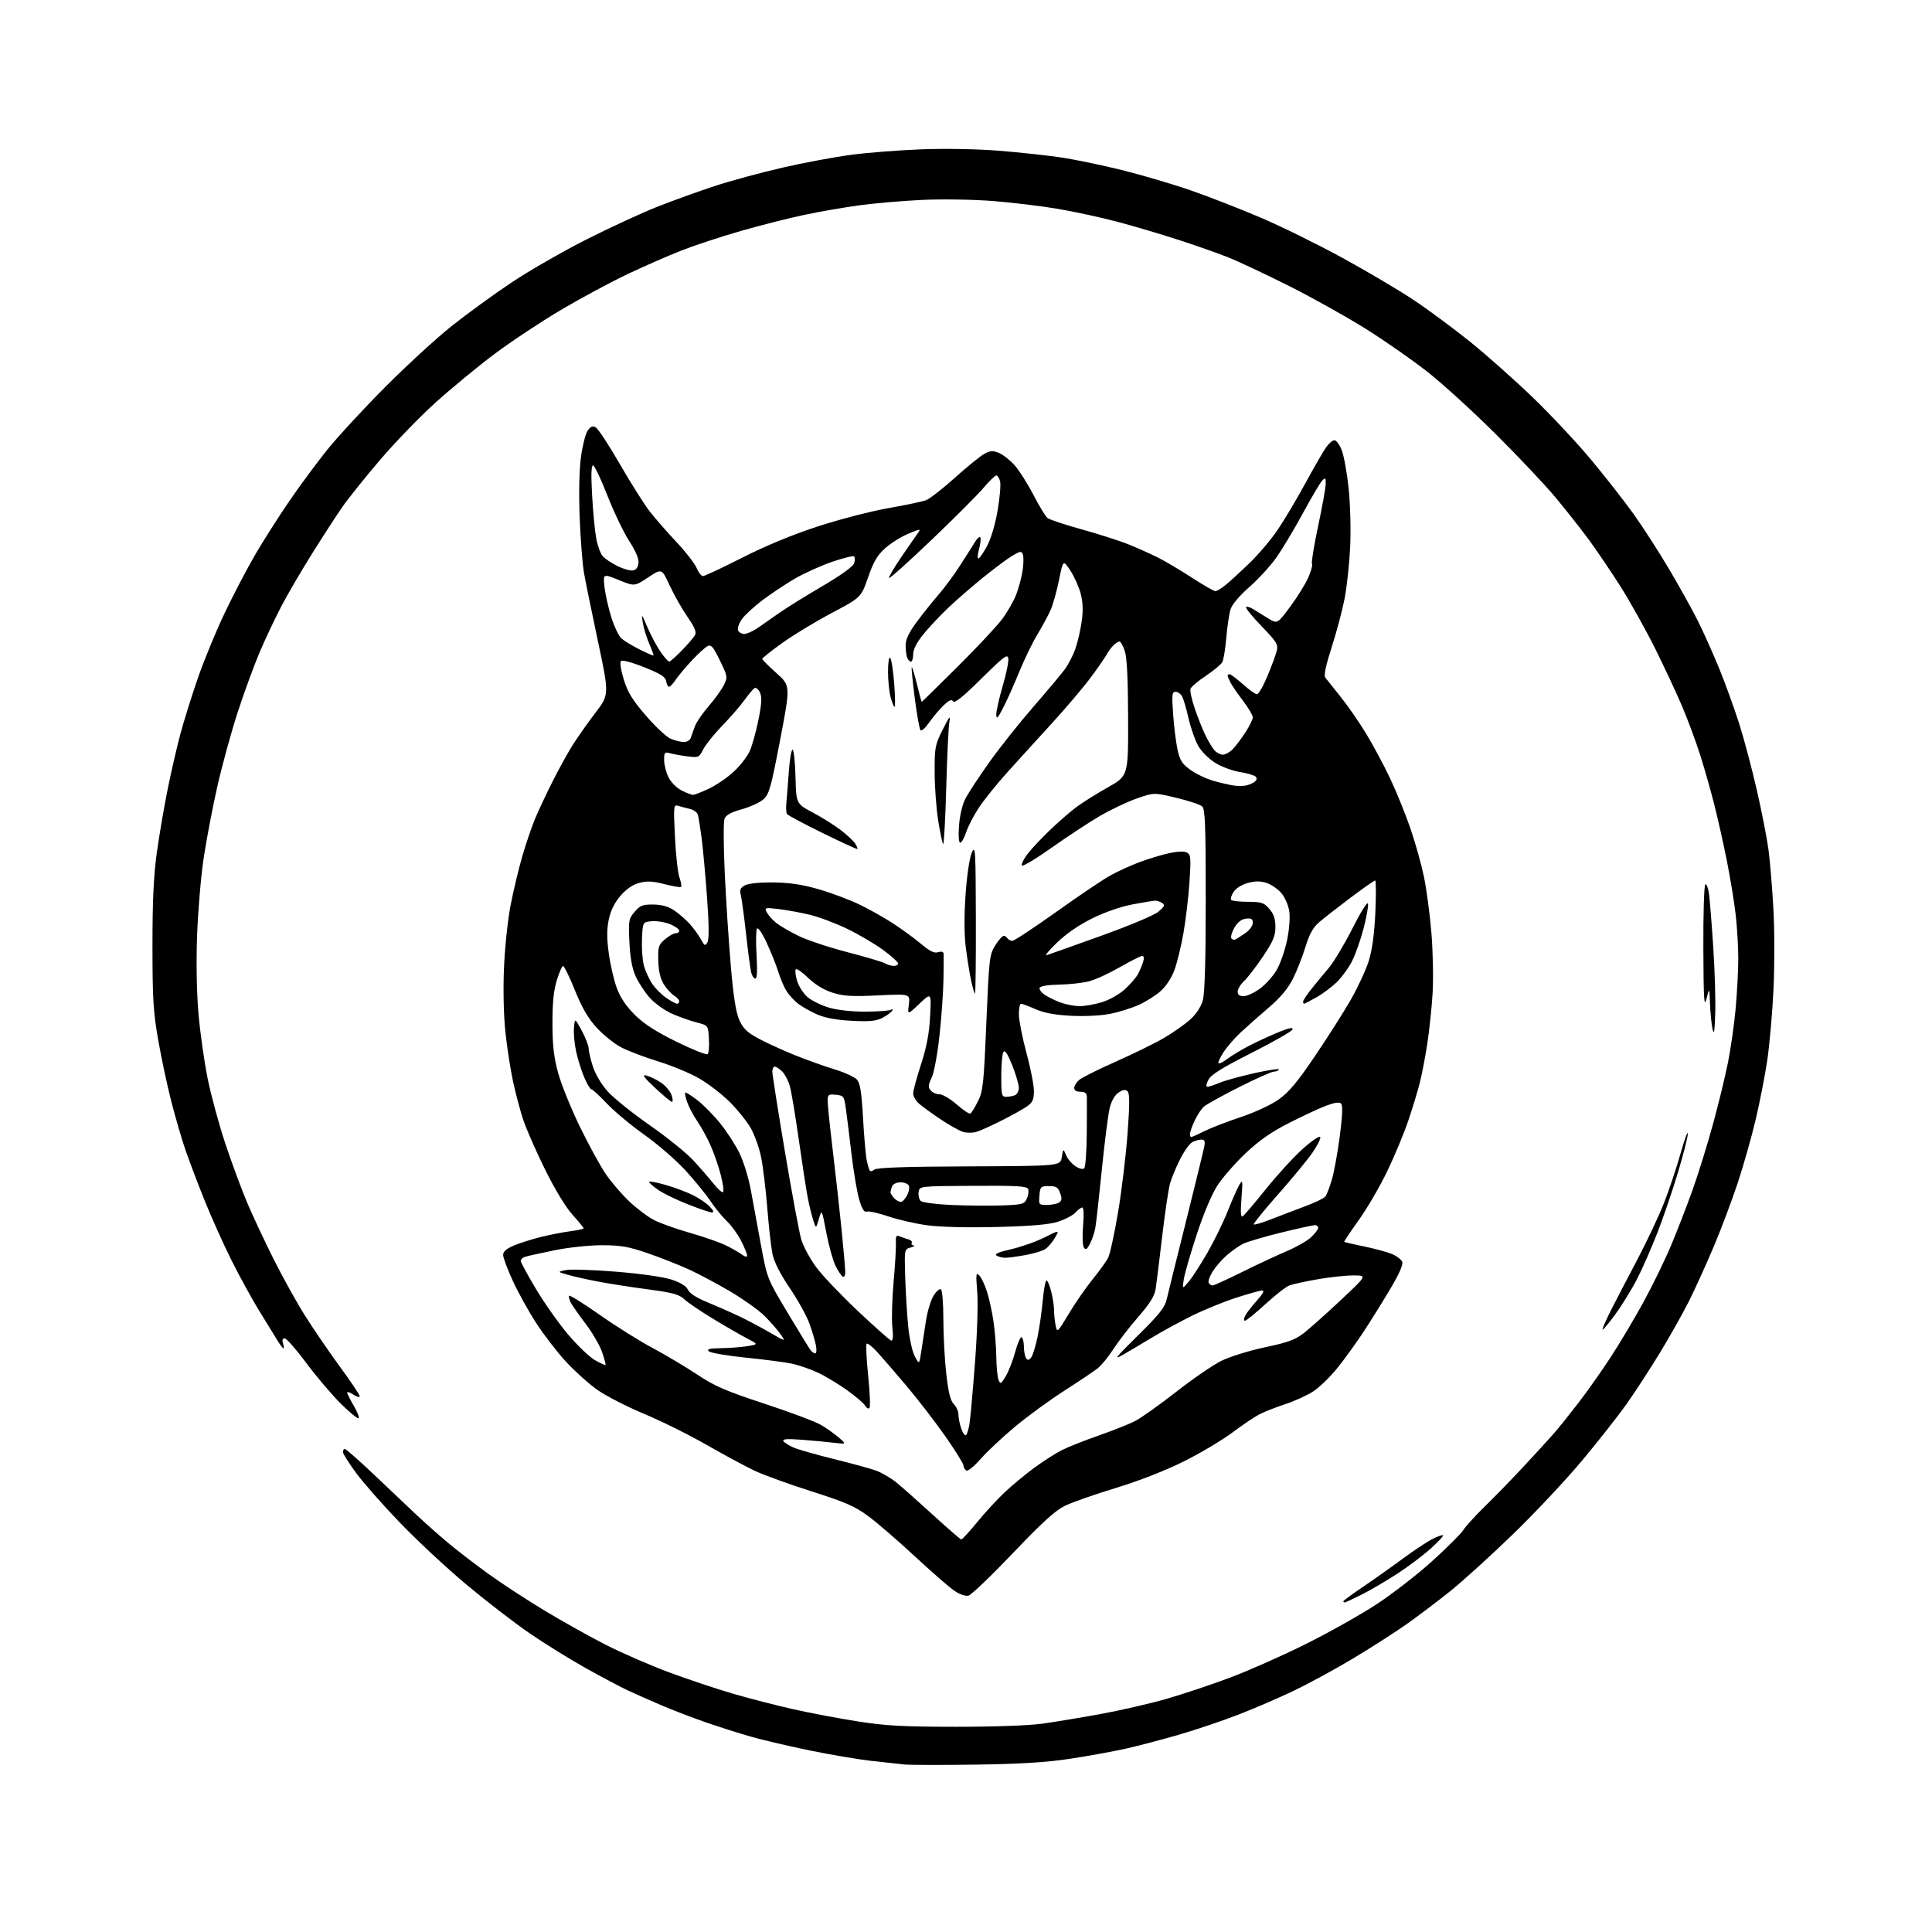 <?xml version="1.0" encoding="UTF-8" standalone="no"?>
<svg 
  version="1.1" 
  xmlns="http://www.w3.org/2000/svg" 
  xmlns:xlink="http://www.w3.org/1999/xlink" 
  xmlns:svg="http://www.w3.org/2000/svg"
  xmlns:rdf="http://www.w3.org/1999/02/22-rdf-syntax-ns#"
  xmlns:cc="http://creativecommons.org/ns#"
  xmlns:dc="http://purl.org/dc/elements/1.1/"
  viewBox="0 0 768 768"
  width="768"
  height="768"
>
<style>svg {background-color: white; }</style>"
<path stroke="none" fill="black" fill-rule="evenodd" d="M388.00,701.46C374.52,701.65 361.70,701.63 359.50,701.41C357.30,701.19 351.23,700.52 346.00,699.93C340.77,699.33 329.98,697.49 322.00,695.85C314.02,694.21 303.68,691.80 299.00,690.49C294.32,689.18 286.00,686.54 280.50,684.63C275.00,682.71 266.90,679.60 262.50,677.70C258.10,675.81 252.25,673.21 249.50,671.93C246.75,670.64 239.32,666.71 233.00,663.19C226.68,659.66 216.55,653.39 210.50,649.24C204.45,645.09 193.13,636.36 185.34,629.84C177.55,623.33 165.67,612.26 158.94,605.25C152.20,598.24 144.42,589.41 141.64,585.63C138.86,581.86 136.49,578.14 136.38,577.38C136.27,576.62 136.58,576.00 137.07,576.00C137.57,576.00 142.81,580.61 148.73,586.25C154.65,591.89 162.19,599.03 165.50,602.13C168.80,605.23 174.43,610.22 178.00,613.21C181.57,616.21 188.78,621.76 194.00,625.54C199.22,629.32 209.35,635.94 216.50,640.25C223.65,644.56 234.68,650.72 241.00,653.93C247.32,657.15 258.63,662.06 266.13,664.84C273.62,667.62 285.10,671.45 291.63,673.35C298.16,675.24 308.89,678.00 315.49,679.48C322.08,680.96 333.56,683.12 340.99,684.29C352.13,686.04 358.98,686.41 380.00,686.42C395.28,686.43 409.11,685.93 414.50,685.17C419.45,684.47 429.80,682.76 437.50,681.35C445.20,679.95 456.90,677.26 463.50,675.38C470.10,673.49 481.57,669.66 489.00,666.87C496.43,664.08 509.93,658.09 519.00,653.57C528.08,649.05 540.67,641.98 547.00,637.85C553.33,633.73 563.35,625.97 569.27,620.61C575.20,615.25 580.80,609.66 581.72,608.18C582.64,606.71 586.62,602.35 590.57,598.50C594.52,594.65 601.52,587.44 606.12,582.47C610.73,577.51 615.94,571.81 617.70,569.81C619.45,567.81 623.78,562.42 627.31,557.84C630.85,553.25 636.68,545.00 640.27,539.50C643.86,534.00 649.76,524.09 653.37,517.48C656.97,510.88 661.91,500.73 664.34,494.93C666.77,489.13 670.60,479.24 672.85,472.94C675.09,466.65 678.72,454.98 680.90,447.00C683.08,439.02 685.77,428.00 686.87,422.50C687.98,417.00 689.36,407.32 689.94,401.00C690.52,394.68 690.99,385.68 690.99,381.00C690.99,376.32 690.52,368.49 689.96,363.59C689.40,358.68 687.83,349.11 686.48,342.31C685.13,335.51 682.86,325.37 681.44,319.77C680.02,314.17 677.50,305.30 675.82,300.05C674.15,294.80 670.98,286.23 668.77,281.00C666.56,275.77 661.66,265.30 657.89,257.71C654.11,250.13 647.93,239.06 644.15,233.10C640.37,227.14 634.66,218.72 631.47,214.38C628.28,210.05 622.28,202.45 618.14,197.50C613.99,192.55 603.37,181.30 594.52,172.50C585.68,163.70 573.60,152.68 567.67,148.00C561.75,143.32 550.71,135.61 543.14,130.86C535.57,126.10 521.76,118.38 512.44,113.69C503.12,109.01 492.12,103.84 488.00,102.21C483.88,100.58 474.88,97.42 468.00,95.20C461.12,92.97 450.32,89.78 444.00,88.11C437.68,86.44 427.15,84.16 420.62,83.04C414.08,81.92 402.38,80.51 394.62,79.90C386.72,79.29 374.33,79.10 366.50,79.47C358.80,79.83 347.55,80.80 341.50,81.63C335.45,82.45 325.55,84.18 319.50,85.46C313.45,86.74 302.14,89.62 294.36,91.85C286.58,94.08 276.00,97.57 270.86,99.59C265.71,101.61 256.08,105.83 249.46,108.96C242.84,112.10 230.91,118.51 222.96,123.22C215.01,127.92 203.10,135.82 196.50,140.77C189.90,145.72 179.39,154.38 173.15,160.01C166.90,165.65 157.00,175.88 151.15,182.74C145.29,189.60 138.57,197.98 136.21,201.36C133.85,204.74 128.40,213.12 124.10,220.00C119.80,226.88 114.27,236.34 111.82,241.04C109.36,245.74 105.53,253.84 103.31,259.04C101.08,264.24 97.14,275.01 94.54,282.96C91.95,290.91 88.26,304.35 86.35,312.82C84.44,321.29 82.00,334.14 80.92,341.36C79.85,348.59 78.69,362.38 78.34,372.00C77.96,382.71 78.18,394.74 78.90,403.00C79.55,410.43 81.18,421.96 82.52,428.63C83.87,435.30 87.04,447.00 89.58,454.63C92.12,462.26 96.01,472.77 98.22,478.00C100.44,483.23 105.16,493.33 108.73,500.45C112.29,507.56 117.91,517.69 121.22,522.95C124.52,528.20 130.77,537.34 135.11,543.26C139.45,549.17 143.00,554.47 143.00,555.03C143.00,555.59 141.88,555.31 140.50,554.41C139.13,553.51 138.00,553.12 138.00,553.55C138.00,553.97 139.16,556.31 140.59,558.74C142.01,561.17 142.90,563.43 142.56,563.77C142.22,564.11 139.04,561.51 135.49,557.99C131.95,554.48 125.77,547.20 121.77,541.83C117.77,536.45 113.91,532.04 113.18,532.03C112.32,532.01 112.08,532.69 112.50,534.00C112.85,535.10 112.92,536.00 112.67,536.00C112.41,536.00 111.31,534.54 110.22,532.75C109.13,530.96 105.88,525.67 103.00,521.00C100.13,516.33 95.19,507.32 92.03,501.00C88.87,494.68 84.02,483.88 81.25,477.00C78.49,470.12 75.06,461.07 73.63,456.87C72.20,452.68 69.71,444.13 68.10,437.87C66.50,431.62 64.15,420.65 62.90,413.50C60.94,402.35 60.61,397.02 60.61,376.00C60.60,358.17 61.07,348.09 62.33,339.00C63.29,332.12 65.20,320.88 66.59,314.00C67.98,307.12 70.25,297.23 71.64,292.00C73.03,286.77 76.19,276.65 78.67,269.50C81.15,262.35 86.01,250.57 89.48,243.33C92.95,236.09 98.37,225.74 101.53,220.33C104.70,214.92 110.66,205.55 114.79,199.50C118.92,193.45 125.72,184.24 129.90,179.02C134.08,173.81 144.47,162.54 153.00,153.97C161.53,145.41 173.45,134.46 179.50,129.64C185.55,124.82 196.27,117.02 203.31,112.32C210.36,107.61 223.86,99.86 233.31,95.09C242.77,90.32 255.45,84.48 261.50,82.10C267.55,79.72 277.68,76.07 284.00,73.99C290.32,71.91 302.48,68.61 311.00,66.65C319.52,64.69 331.90,62.38 338.50,61.52C345.10,60.65 357.70,59.68 366.50,59.35C375.68,59.00 388.67,59.24 396.98,59.91C404.94,60.54 415.96,61.73 421.48,62.54C426.99,63.35 437.97,65.62 445.88,67.58C453.79,69.54 466.17,73.19 473.38,75.69C480.60,78.20 493.17,83.10 501.32,86.59C509.48,90.08 524.08,97.27 533.77,102.58C543.46,107.88 556.13,115.38 561.93,119.24C567.73,123.10 577.84,130.58 584.40,135.86C590.96,141.14 602.24,151.18 609.47,158.15C616.70,165.13 627.21,176.39 632.84,183.17C638.46,189.95 645.96,199.55 649.50,204.50C653.03,209.45 659.27,219.12 663.35,226.00C667.43,232.88 672.65,242.25 674.94,246.84C677.23,251.42 681.06,259.97 683.45,265.84C685.84,271.70 689.37,281.45 691.30,287.50C693.23,293.55 696.40,305.48 698.35,314.00C700.31,322.52 702.39,333.20 703.00,337.73C703.60,342.25 704.48,352.83 704.95,361.23C705.43,369.63 705.44,384.15 704.98,393.50C704.52,402.85 703.41,415.45 702.51,421.50C701.61,427.55 699.55,438.12 697.92,445.00C696.30,451.88 693.12,463.12 690.85,470.00C688.58,476.87 684.28,488.32 681.28,495.44C678.28,502.55 673.82,512.38 671.37,517.27C668.91,522.16 663.70,531.41 659.79,537.83C655.87,544.25 649.98,553.33 646.68,558.00C643.38,562.67 635.39,572.83 628.93,580.57C622.47,588.30 610.05,601.53 601.34,609.96C592.63,618.39 581.45,628.54 576.50,632.51C571.55,636.48 563.67,642.43 559.00,645.73C554.33,649.02 544.71,655.18 537.63,659.41C530.55,663.65 519.98,669.39 514.13,672.18C508.28,674.97 498.42,679.22 492.21,681.62C486.01,684.03 475.43,687.59 468.71,689.55C462.00,691.50 452.45,694.01 447.50,695.12C442.55,696.23 432.65,698.03 425.50,699.12C416.02,700.57 405.87,701.20 388.00,701.46zM534.53,637.00C534.24,637.00 534.00,636.79 534.00,636.53C534.00,636.27 537.49,633.71 541.75,630.84C546.01,627.96 553.07,622.96 557.44,619.73C561.81,616.49 567.14,612.95 569.29,611.85C571.44,610.76 573.39,610.06 573.64,610.30C573.88,610.55 571.70,612.90 568.79,615.53C565.88,618.17 559.90,622.67 555.50,625.54C551.10,628.41 544.70,632.16 541.28,633.88C537.86,635.60 534.82,637.00 534.53,637.00zM385.02,634.28C383.81,634.60 381.54,633.82 379.35,632.33C377.34,630.97 370.25,624.79 363.59,618.60C356.93,612.42 348.62,605.25 345.12,602.67C339.84,598.78 336.04,597.12 322.63,592.85C313.76,590.03 303.57,586.34 300.00,584.65C296.43,582.97 287.83,578.34 280.91,574.37C273.98,570.39 262.73,564.82 255.91,561.97C249.08,559.12 240.74,554.83 237.37,552.43C234.00,550.04 228.42,545.02 224.98,541.29C221.53,537.55 216.23,530.69 213.21,526.03C210.18,521.38 205.98,513.80 203.86,509.19C201.73,504.57 200.00,499.93 200.00,498.86C200.00,497.54 201.33,496.36 204.25,495.13C206.59,494.14 211.43,492.61 215.00,491.72C218.57,490.84 223.86,489.81 226.75,489.43C229.64,489.05 232.00,488.53 232.00,488.27C232.00,488.01 229.99,485.56 227.53,482.82C224.83,479.82 220.48,472.63 216.56,464.67C212.99,457.43 209.11,448.57 207.94,445.00C206.77,441.43 204.98,434.68 203.96,430.00C202.95,425.32 201.58,416.55 200.93,410.50C200.22,403.92 199.97,393.67 200.33,385.00C200.65,377.02 201.83,365.77 202.94,360.00C204.06,354.22 206.15,345.44 207.58,340.50C209.02,335.55 211.31,328.80 212.68,325.50C214.06,322.20 217.23,315.45 219.73,310.50C222.22,305.55 225.84,299.02 227.75,296.00C229.67,292.98 233.70,287.26 236.72,283.30C242.20,276.10 242.20,276.10 237.67,254.80C235.17,243.08 232.67,230.80 232.11,227.50C231.54,224.20 230.79,214.53 230.44,206.00C230.06,196.64 230.24,187.16 230.89,182.09C231.49,177.46 232.68,172.61 233.53,171.32C234.71,169.52 235.48,169.18 236.80,169.89C237.75,170.40 242.08,176.98 246.41,184.50C250.74,192.02 256.09,200.50 258.31,203.34C260.53,206.18 265.32,211.66 268.96,215.53C272.60,219.39 276.17,224.01 276.91,225.78C277.64,227.55 278.79,229.00 279.45,229.00C280.12,229.00 287.15,225.70 295.08,221.67C304.31,216.98 315.08,212.52 325.00,209.29C333.52,206.50 346.12,203.24 353.00,202.02C359.88,200.81 366.67,199.38 368.11,198.85C369.54,198.31 374.72,194.28 379.61,189.89C384.50,185.49 389.78,181.21 391.35,180.37C393.68,179.12 394.74,179.06 397.09,180.04C398.68,180.70 401.45,182.87 403.25,184.87C405.05,186.87 408.42,192.15 410.74,196.61C413.06,201.07 415.59,205.25 416.38,205.90C417.16,206.55 423.35,208.61 430.15,210.48C436.94,212.36 445.42,215.09 449.00,216.55C452.57,218.02 457.75,220.35 460.50,221.73C463.25,223.11 469.23,226.67 473.78,229.62C478.34,232.58 482.55,235.00 483.14,235.00C483.73,235.00 485.63,233.84 487.36,232.41C489.09,230.99 493.37,227.05 496.87,223.66C500.38,220.27 505.37,214.35 507.97,210.50C510.57,206.65 515.52,198.32 518.96,192.00C522.41,185.68 526.11,179.26 527.18,177.75C528.26,176.24 529.73,175.00 530.46,175.00C531.19,175.00 532.49,176.76 533.35,178.92C534.21,181.08 535.45,187.90 536.10,194.09C536.76,200.37 537.03,210.68 536.71,217.42C536.40,224.06 535.40,233.32 534.49,238.00C533.58,242.68 531.27,251.37 529.35,257.31C527.08,264.33 526.19,268.54 526.79,269.31C527.30,269.97 530.06,273.43 532.92,277.00C535.79,280.57 540.37,287.20 543.11,291.72C545.86,296.24 550.11,304.20 552.58,309.40C555.04,314.59 558.66,323.49 560.61,329.17C562.57,334.85 565.01,343.55 566.04,348.50C567.07,353.45 568.42,363.57 569.02,371.00C569.63,378.43 569.83,389.23 569.47,395.00C569.12,400.77 568.16,409.77 567.36,415.00C566.55,420.23 565.21,427.20 564.37,430.50C563.54,433.80 561.48,440.55 559.81,445.50C558.14,450.45 554.39,459.45 551.49,465.50C548.59,471.55 543.49,480.31 540.16,484.96C536.82,489.62 534.20,493.53 534.33,493.66C534.45,493.79 538.01,494.60 542.23,495.48C546.45,496.35 551.44,497.70 553.33,498.49C555.21,499.28 557.05,500.69 557.41,501.63C557.84,502.75 556.08,506.65 552.33,512.92C549.18,518.19 544.37,525.88 541.64,530.00C538.92,534.12 534.41,540.33 531.63,543.80C528.85,547.26 524.60,551.40 522.19,553.00C519.78,554.59 514.81,556.89 511.15,558.09C507.49,559.29 502.87,561.09 500.87,562.10C498.87,563.10 493.93,566.41 489.88,569.46C485.83,572.50 477.11,577.68 470.51,580.97C463.15,584.63 452.70,588.71 443.50,591.51C435.25,594.02 426.20,597.19 423.38,598.55C419.55,600.40 414.36,605.11 402.65,617.39C394.07,626.39 386.13,633.99 385.02,634.28zM382.14,611.96C382.49,611.98 385.29,608.93 388.36,605.17C391.44,601.41 396.33,596.09 399.23,593.35C402.13,590.61 407.43,586.21 411.00,583.57C414.57,580.94 419.55,577.75 422.05,576.48C424.56,575.21 431.16,572.58 436.72,570.65C442.28,568.71 448.78,566.13 451.16,564.92C453.53,563.71 460.88,558.49 467.49,553.33C474.09,548.16 482.20,542.59 485.50,540.96C488.81,539.31 496.57,536.90 502.80,535.58C512.04,533.63 514.88,532.58 518.38,529.85C520.73,528.01 527.34,522.11 533.05,516.75C543.45,507.00 543.45,507.00 537.97,507.00C534.96,507.00 528.54,507.70 523.71,508.54C518.87,509.39 513.83,510.49 512.51,511.00C511.19,511.50 506.90,514.86 502.97,518.46C499.05,522.05 495.41,525.00 494.89,525.00C494.33,525.00 494.40,524.13 495.05,522.91C495.66,521.76 497.76,519.06 499.70,516.91C502.07,514.28 502.73,513.00 501.71,513.00C500.87,513.00 496.08,514.34 491.07,515.98C486.06,517.61 478.03,520.92 473.23,523.33C468.43,525.74 461.57,529.49 458.00,531.65C454.43,533.82 449.36,536.83 446.75,538.34C442.49,540.80 443.07,540.03 452.43,530.79C460.82,522.52 463.05,519.72 463.78,516.50C464.29,514.30 467.74,500.35 471.46,485.50C475.17,470.65 478.44,457.26 478.72,455.75C479.11,453.64 478.84,453.00 477.55,453.00C476.62,453.00 475.00,453.47 473.93,454.04C472.86,454.61 470.69,457.65 469.11,460.79C467.52,463.93 465.72,468.30 465.10,470.50C464.48,472.70 463.08,482.15 461.98,491.50C460.89,500.85 459.72,510.25 459.39,512.38C458.94,515.24 457.10,518.18 452.44,523.53C448.96,527.52 444.53,533.27 442.59,536.29C440.66,539.31 437.82,542.77 436.29,543.97C434.75,545.17 428.77,549.18 423.00,552.88C417.23,556.59 408.43,563.01 403.46,567.16C398.49,571.30 392.35,577.06 389.81,579.96C387.21,582.94 384.72,584.94 384.10,584.56C383.49,584.19 383.00,583.29 383.00,582.56C383.00,581.84 379.73,576.58 375.73,570.87C371.72,565.17 364.86,556.26 360.48,551.07C356.09,545.88 350.85,539.81 348.83,537.58C346.81,535.34 344.86,533.80 344.51,534.16C344.16,534.51 344.43,540.24 345.11,546.89C345.80,553.54 346.02,559.32 345.60,559.73C345.19,560.14 344.42,559.71 343.89,558.77C343.36,557.82 340.09,555.03 336.63,552.56C333.17,550.08 327.90,546.93 324.92,545.55C321.94,544.17 317.25,542.58 314.50,542.02C311.75,541.46 303.51,540.39 296.19,539.65C288.88,538.90 282.37,537.77 281.74,537.14C280.89,536.29 282.08,535.98 286.55,535.93C289.82,535.89 294.52,535.53 297.00,535.13C301.50,534.41 301.50,534.41 297.00,532.06C294.52,530.77 288.45,527.27 283.50,524.27C278.55,521.27 273.38,517.76 272.00,516.47C269.93,514.52 267.42,513.84 257.50,512.53C250.90,511.66 241.90,510.25 237.50,509.40C233.10,508.56 227.72,507.34 225.55,506.71C221.60,505.56 221.60,505.56 224.97,504.87C226.82,504.49 235.81,504.79 244.94,505.52C254.83,506.32 263.75,507.60 267.02,508.68C270.60,509.87 272.83,511.26 273.46,512.69C274.07,514.07 276.84,515.87 280.96,517.56C284.56,519.04 290.20,521.52 293.50,523.07C296.80,524.63 302.41,527.60 305.97,529.67C312.44,533.43 312.44,533.43 310.09,530.13C308.80,528.31 305.88,525.02 303.62,522.82C301.35,520.63 295.34,516.37 290.26,513.36C285.18,510.36 277.72,506.39 273.69,504.55C269.65,502.72 262.28,499.81 257.31,498.11C249.80,495.53 246.72,495.00 239.24,495.00C234.11,495.00 225.97,495.87 220.36,497.02C214.94,498.13 209.71,499.29 208.75,499.59C207.79,499.89 207.00,500.62 207.00,501.20C207.00,501.79 209.72,506.82 213.05,512.38C216.37,517.95 222.13,526.10 225.84,530.49C229.56,534.89 234.36,539.48 236.52,540.69C238.68,541.90 240.57,542.77 240.72,542.62C240.87,542.46 240.26,540.18 239.36,537.54C238.46,534.90 235.55,529.86 232.89,526.35C230.22,522.83 227.56,519.04 226.96,517.92C226.36,516.80 226.01,515.53 226.19,515.09C226.36,514.66 231.76,518.00 238.18,522.52C244.61,527.05 254.15,533.04 259.38,535.83C264.62,538.63 272.63,543.40 277.20,546.44C284.15,551.05 288.51,552.94 304.00,558.03C314.18,561.37 324.30,565.19 326.50,566.50C328.70,567.82 331.85,570.07 333.50,571.51C336.50,574.12 336.50,574.12 331.50,573.52C328.75,573.19 322.95,572.65 318.61,572.32C312.78,571.88 310.90,572.03 311.42,572.88C311.82,573.51 313.72,574.69 315.65,575.50C317.58,576.30 324.72,578.33 331.51,580.00C338.31,581.68 345.77,583.71 348.10,584.53C350.42,585.36 354.17,587.54 356.42,589.38C358.68,591.23 365.24,597.06 371.01,602.33C376.78,607.61 381.79,611.95 382.14,611.96zM383.97,570.52C384.39,570.26 385.02,568.25 385.38,566.05C385.73,563.86 386.71,552.94 387.56,541.78C388.46,530.11 388.84,518.10 388.46,513.50C387.88,506.44 387.98,505.68 389.29,507.00C390.10,507.82 391.48,510.75 392.36,513.50C393.24,516.25 394.41,521.65 394.96,525.50C395.51,529.35 396.00,535.65 396.05,539.50C396.10,543.35 396.49,547.40 396.93,548.50C397.65,550.33 397.88,550.22 399.79,547.10C400.93,545.23 402.63,540.86 403.57,537.38C404.51,533.90 405.67,531.29 406.14,531.59C406.61,531.88 407.01,533.55 407.02,535.31C407.02,537.06 407.40,539.08 407.85,539.80C408.52,540.84 408.91,540.82 409.87,539.66C410.52,538.87 411.69,535.13 412.46,531.36C413.22,527.59 414.16,521.01 414.54,516.75C414.92,512.49 415.58,509.00 416.00,509.00C416.42,509.00 417.27,511.00 417.88,513.44C418.50,515.89 419.00,519.21 419.00,520.82C419.00,522.43 419.28,525.14 419.62,526.84C420.23,529.89 420.29,529.83 424.91,522.16C427.48,517.88 431.72,511.75 434.35,508.53C436.97,505.31 439.73,501.49 440.48,500.04C441.23,498.59 443.01,490.45 444.44,481.95C445.87,473.45 447.56,459.41 448.21,450.74C449.08,438.95 449.09,434.69 448.24,433.84C447.39,432.99 446.49,433.10 444.69,434.29C443.18,435.27 441.85,437.55 441.15,440.32C440.53,442.77 439.13,453.71 438.03,464.64C436.93,475.56 435.76,486.06 435.43,487.97C435.10,489.87 434.15,492.75 433.31,494.36C432.12,496.67 431.60,496.99 430.86,495.90C430.34,495.12 430.20,491.27 430.55,487.25C430.91,483.00 430.79,480.00 430.24,480.00C429.73,480.00 428.49,480.90 427.49,482.01C426.49,483.12 423.38,484.75 420.59,485.64C416.95,486.79 410.07,487.39 396.41,487.74C384.85,488.04 373.95,487.78 368.77,487.09C364.06,486.47 357.00,484.86 353.07,483.52C349.14,482.19 345.29,481.33 344.52,481.63C343.53,482.01 342.67,480.62 341.55,476.87C340.69,473.96 339.30,465.71 338.46,458.54C337.62,451.37 336.61,443.25 336.22,440.50C335.54,435.76 335.33,435.48 332.25,435.19C329.28,434.90 329.00,435.11 329.01,437.69C329.01,439.23 329.91,447.93 331.00,457.00C332.10,466.07 333.67,480.20 334.50,488.39C335.32,496.58 336.00,504.37 336.00,505.70C336.00,507.08 335.56,507.85 334.99,507.49C334.43,507.15 333.14,505.21 332.13,503.18C331.12,501.16 329.47,495.24 328.48,490.03C326.67,480.55 326.67,480.55 325.52,484.53C324.38,488.50 324.38,488.50 323.26,485.00C322.64,483.07 321.65,479.02 321.07,476.00C320.49,472.98 318.89,462.62 317.53,453.00C316.16,443.38 314.56,433.78 313.96,431.69C313.36,429.59 312.00,427.00 310.94,425.94C309.87,424.87 308.55,424.00 308.00,424.00C307.45,424.00 307.00,424.88 307.00,425.96C307.00,427.03 309.25,441.32 312.00,457.70C314.75,474.08 317.67,489.81 318.50,492.64C319.32,495.48 322.07,500.55 324.60,503.92C327.13,507.28 334.57,515.09 341.14,521.27C347.72,527.45 353.59,532.67 354.20,532.88C354.97,533.15 355.13,531.52 354.72,527.54C354.39,524.38 354.61,516.34 355.21,509.65C355.81,502.97 356.23,495.99 356.14,494.14C356.01,491.30 356.25,490.89 357.74,491.50C358.71,491.90 360.28,492.45 361.24,492.73C362.20,493.00 362.73,493.63 362.43,494.11C362.13,494.60 362.47,495.04 363.19,495.10C363.91,495.15 363.38,495.52 362.00,495.90C359.50,496.60 359.50,496.61 359.83,507.55C360.02,513.57 360.55,522.40 361.01,527.17C361.49,532.04 362.64,537.29 363.65,539.17C365.43,542.50 365.43,542.50 366.25,537.00C366.70,533.98 367.53,528.54 368.10,524.91C368.66,521.29 370.00,516.88 371.08,515.11C372.15,513.35 373.47,512.17 374.02,512.51C374.57,512.85 375.00,518.12 375.00,524.52C375.00,530.80 375.52,540.52 376.16,546.12C377.01,553.57 377.81,556.81 379.16,558.16C380.17,559.17 381.00,561.06 381.00,562.35C381.00,563.64 381.49,566.12 382.10,567.85C382.70,569.58 383.54,570.78 383.97,570.52zM324.10,538.00C324.57,538.00 324.67,536.54 324.33,534.75C323.99,532.96 322.81,529.02 321.70,526.00C320.60,522.98 317.07,516.63 313.87,511.91C310.04,506.25 307.71,501.64 307.06,498.41C306.51,495.71 305.58,487.43 304.99,480.00C304.39,472.57 303.28,463.48 302.51,459.78C301.75,456.09 299.87,450.91 298.35,448.28C296.82,445.65 293.08,441.02 290.04,438.00C286.99,434.98 281.57,430.80 278.00,428.73C274.43,426.65 267.00,423.57 261.50,421.88C256.00,420.19 249.32,417.63 246.66,416.19C244.00,414.76 239.71,411.28 237.13,408.46C233.77,404.78 231.34,400.58 228.54,393.66C226.39,388.35 224.28,384.00 223.85,384.00C223.41,384.00 222.27,386.59 221.31,389.75C220.07,393.84 219.58,398.82 219.61,407.00C219.64,415.78 220.18,420.43 221.92,426.69C223.16,431.19 227.03,440.72 230.51,447.88C233.99,455.03 238.62,463.49 240.80,466.69C242.97,469.88 247.20,474.81 250.20,477.64C253.20,480.47 257.63,483.79 260.05,485.02C262.47,486.26 268.78,488.51 274.07,490.02C279.36,491.53 285.67,493.71 288.10,494.85C290.52,496.00 293.51,497.68 294.75,498.59C296.16,499.63 297.00,499.81 297.00,499.09C297.00,498.45 295.92,495.81 294.59,493.22C293.27,490.62 290.75,487.15 289.00,485.50C287.25,483.85 284.30,480.25 282.46,477.50C280.62,474.75 276.11,469.22 272.44,465.21C268.77,461.21 261.44,454.85 256.14,451.09C250.84,447.33 244.11,441.72 241.19,438.62C238.27,435.53 235.52,433.00 235.07,433.00C234.62,433.00 233.34,430.86 232.23,428.25C231.12,425.64 229.67,421.02 229.02,418.00C228.36,414.98 227.97,410.73 228.16,408.56C228.50,404.62 228.50,404.62 231.25,409.69C232.76,412.49 234.00,415.67 234.00,416.77C234.00,417.87 234.76,421.11 235.68,423.98C236.67,427.04 239.12,431.14 241.61,433.91C243.95,436.51 251.41,442.50 258.21,447.24C265.00,451.97 272.80,458.25 275.53,461.20C278.26,464.15 281.91,468.35 283.64,470.53C285.36,472.71 287.07,474.21 287.44,473.86C287.81,473.51 287.39,470.44 286.51,467.03C285.63,463.62 283.83,458.41 282.52,455.45C281.21,452.48 278.83,448.13 277.23,445.78C275.63,443.43 273.79,439.96 273.15,438.09C272.51,436.21 272.16,434.51 272.37,434.30C272.57,434.09 274.71,435.42 277.11,437.26C279.52,439.09 283.65,443.27 286.29,446.55C288.94,449.82 292.41,455.20 294.00,458.50C295.60,461.80 297.60,468.32 298.45,473.00C299.31,477.68 301.12,487.52 302.48,494.87C304.96,508.23 304.96,508.24 313.11,521.87C317.59,529.37 321.71,536.06 322.25,536.75C322.80,537.44 323.63,538.00 324.10,538.00zM642.10,522.48C639.30,526.32 637.01,529.02 637.01,528.48C637.02,527.94 638.50,524.58 640.30,521.00C642.10,517.42 646.79,508.43 650.71,501.00C654.63,493.57 659.51,483.23 661.54,478.00C663.58,472.77 666.51,464.00 668.05,458.50C669.60,453.00 670.89,449.47 670.93,450.66C670.97,451.85 669.21,458.78 667.02,466.05C664.83,473.33 661.18,484.05 658.90,489.89C656.62,495.72 653.06,503.88 650.98,508.00C648.90,512.12 644.91,518.64 642.10,522.48zM472.51,509.50C473.92,507.85 477.26,502.68 479.95,498.00C482.64,493.32 486.25,485.94 487.98,481.58C489.70,477.22 491.79,472.50 492.61,471.08C493.99,468.68 494.06,469.05 493.50,476.34C493.08,481.85 493.22,483.98 493.98,483.51C494.58,483.14 498.77,478.23 503.28,472.59C507.80,466.96 514.41,459.75 517.97,456.59C521.55,453.40 524.62,451.35 524.83,452.00C525.05,452.64 523.60,455.49 521.63,458.33C519.65,461.17 513.51,468.62 507.98,474.87C502.44,481.13 498.13,486.46 498.39,486.72C498.65,486.98 501.70,486.08 505.18,484.72C508.66,483.36 514.73,481.04 518.68,479.57C522.62,478.09 526.29,476.35 526.82,475.69C527.36,475.04 528.53,472.02 529.42,469.00C530.31,465.98 531.74,458.15 532.59,451.62C533.64,443.53 533.81,439.41 533.11,438.71C532.42,438.02 530.56,438.26 527.30,439.48C524.66,440.46 518.02,443.55 512.54,446.33C505.31,450.01 500.55,453.33 495.13,458.45C491.03,462.33 486.01,468.07 483.97,471.20C481.73,474.65 478.46,482.38 475.73,490.70C473.24,498.29 470.92,506.30 470.58,508.50C469.96,512.50 469.96,512.50 472.51,509.50zM482.03,511.00C482.53,511.00 487.79,508.60 493.72,505.66C499.65,502.72 507.60,499.01 511.39,497.41C515.17,495.81 519.56,493.31 521.14,491.85C522.71,490.39 524.00,488.70 524.00,488.10C524.00,487.49 523.43,487.00 522.72,487.00C522.02,487.00 515.93,488.35 509.18,489.99C502.44,491.64 495.59,493.68 493.97,494.51C492.35,495.35 489.46,497.41 487.55,499.09C485.64,500.77 483.13,503.68 481.97,505.55C480.81,507.43 480.14,509.42 480.49,509.98C480.83,510.54 481.53,511.00 482.03,511.00zM399.57,499.98C398.43,499.98 396.88,499.58 396.12,499.09C395.17,498.50 397.02,497.70 401.96,496.58C405.94,495.67 411.89,493.57 415.19,491.91C421.19,488.88 421.19,488.88 419.34,492.06C418.33,493.81 416.60,495.82 415.50,496.54C414.40,497.26 410.83,498.33 407.57,498.92C404.30,499.52 400.70,499.99 399.57,499.98zM282.92,481.96C282.14,481.94 277.85,480.48 273.39,478.71C268.92,476.95 263.64,474.38 261.64,473.00C259.65,471.62 258.01,470.19 258.01,469.82C258.00,469.45 260.92,469.98 264.50,471.00C268.07,472.02 273.02,473.87 275.48,475.10C277.95,476.33 280.96,478.39 282.16,479.67C283.70,481.31 283.93,481.99 282.92,481.96zM398.30,479.18C406.44,478.88 407.19,478.68 408.19,476.49C408.78,475.19 409.02,473.48 408.71,472.69C408.26,471.51 404.51,471.28 386.83,471.38C365.50,471.50 365.50,471.50 365.17,473.87C364.98,475.17 365.34,476.74 365.96,477.37C366.61,478.01 371.95,478.72 378.30,479.00C384.46,479.27 393.46,479.35 398.30,479.18zM416.19,478.98C418.01,478.98 420.16,478.55 420.96,478.04C422.10,477.33 422.21,476.49 421.44,474.31C420.61,471.96 419.88,471.50 416.98,471.50C413.68,471.50 413.48,471.70 413.19,475.25C412.89,478.89 412.97,479.00 416.19,478.98zM358.37,477.72C358.99,477.51 360.02,476.30 360.66,475.03C361.30,473.75 361.59,472.10 361.31,471.36C361.02,470.61 359.53,470.00 358.00,470.00C356.38,470.00 354.96,470.66 354.61,471.58C354.27,472.45 354.00,473.54 354.00,474.01C354.00,474.48 354.73,475.58 355.62,476.47C356.50,477.36 357.74,477.92 358.37,477.72zM347.56,464.95C348.55,464.13 359.54,463.75 385.23,463.65C421.50,463.50 421.50,463.50 422.08,460.00C422.65,456.50 422.65,456.50 423.78,459.20C424.40,460.68 426.08,462.66 427.51,463.60C429.04,464.60 430.47,464.93 431.00,464.40C431.49,463.90 431.94,457.88 432.00,451.00C432.06,444.12 432.08,437.49 432.05,436.25C432.01,434.53 431.41,434.00 429.50,434.00C427.94,434.00 427.00,433.43 427.00,432.49C427.00,431.66 427.89,430.22 428.98,429.29C430.06,428.36 436.70,425.04 443.73,421.93C450.75,418.81 459.38,414.56 462.89,412.50C466.41,410.43 471.02,407.17 473.13,405.26C475.54,403.08 477.42,400.24 478.14,397.64C478.92,394.85 479.30,381.82 479.30,357.69C479.30,328.25 479.06,321.64 477.90,320.57C477.13,319.85 472.50,318.31 467.61,317.15C458.73,315.03 458.73,315.03 451.89,317.41C448.12,318.71 441.46,321.89 437.08,324.45C432.70,327.02 424.04,332.72 417.83,337.12C411.62,341.52 406.38,344.63 406.18,344.03C405.98,343.43 407.00,341.38 408.46,339.47C409.91,337.56 413.89,333.32 417.30,330.04C420.72,326.76 425.50,322.59 427.93,320.79C430.37,318.98 435.99,315.46 440.43,312.96C448.50,308.43 448.50,308.43 448.44,285.46C448.40,269.71 447.98,261.32 447.11,258.75C446.42,256.69 445.46,255.00 444.99,255.00C444.53,255.00 443.43,255.71 442.56,256.58C441.70,257.45 440.47,259.11 439.85,260.29C439.22,261.46 436.35,265.58 433.47,269.46C430.59,273.33 423.57,281.60 417.87,287.83C412.17,294.06 404.19,302.83 400.14,307.33C396.10,311.82 391.14,318.00 389.12,321.06C387.10,324.12 384.82,328.51 384.06,330.81C383.30,333.11 382.24,335.00 381.71,335.00C381.12,335.00 380.93,332.30 381.22,328.25C381.50,324.27 382.54,319.86 383.75,317.50C384.88,315.30 389.16,308.77 393.27,303.00C397.38,297.23 405.19,287.39 410.62,281.15C416.05,274.90 421.72,268.15 423.21,266.15C424.70,264.14 426.64,260.37 427.53,257.77C428.42,255.17 429.53,250.31 430.00,246.97C430.60,242.74 430.48,239.42 429.59,235.99C428.88,233.28 427.03,229.14 425.46,226.78C422.61,222.50 422.61,222.50 420.99,230.50C420.10,234.90 418.61,240.24 417.69,242.36C416.76,244.49 414.41,248.86 412.45,252.09C410.49,255.31 407.18,262.12 405.10,267.22C403.02,272.33 400.14,278.75 398.70,281.50C396.55,285.62 396.08,286.06 396.05,284.00C396.02,282.62 397.16,277.57 398.57,272.76C399.98,267.95 401.00,263.00 400.82,261.76C400.54,259.80 399.12,260.87 390.09,269.79C382.76,277.04 379.44,279.71 378.88,278.81C378.30,277.86 377.32,278.28 375.07,280.44C373.40,282.03 370.83,285.08 369.36,287.21C367.88,289.33 366.34,290.72 365.92,290.29C365.51,289.85 364.48,284.11 363.63,277.53C362.79,270.95 362.25,265.42 362.43,265.24C362.61,265.05 363.54,268.08 364.49,271.95C365.44,275.83 366.30,279.00 366.40,279.00C366.51,279.00 372.82,272.81 380.43,265.25C388.04,257.69 396.04,249.17 398.21,246.31C400.37,243.46 402.97,238.96 403.97,236.31C404.98,233.66 406.12,229.37 406.51,226.76C406.90,224.16 406.95,221.30 406.61,220.42C406.06,218.98 405.61,219.03 402.50,220.87C400.58,222.00 395.30,225.93 390.76,229.60C386.22,233.28 379.86,238.81 376.64,241.89C373.42,244.98 369.03,249.68 366.89,252.34C364.37,255.47 363.00,258.20 363.00,260.09C363.00,261.69 362.60,263.00 362.11,263.00C361.62,263.00 360.94,262.29 360.61,261.42C360.27,260.55 360.00,258.35 360.00,256.53C360.00,254.20 361.28,251.49 364.32,247.36C366.70,244.14 370.59,239.26 372.96,236.53C375.34,233.79 379.17,228.62 381.49,225.03C383.81,221.44 386.52,217.16 387.52,215.52C388.53,213.88 389.52,213.07 389.74,213.71C389.95,214.35 389.68,216.48 389.14,218.44C388.60,220.40 388.50,222.00 388.92,222.00C389.34,222.00 390.87,219.83 392.31,217.17C393.89,214.27 395.58,208.62 396.55,203.04C397.43,197.92 397.88,192.67 397.56,191.37C397.23,190.07 396.55,189.00 396.04,189.00C395.53,189.00 393.25,191.22 390.96,193.93C388.67,196.65 379.40,205.93 370.36,214.56C361.32,223.19 353.70,230.03 353.43,229.76C353.16,229.49 355.31,225.79 358.22,221.53C361.12,217.28 364.12,212.95 364.87,211.91C366.15,210.13 365.92,210.14 361.08,212.16C358.24,213.34 354.11,215.92 351.89,217.90C348.74,220.71 347.25,223.25 345.08,229.50C342.29,237.50 342.29,237.50 330.55,243.72C324.09,247.15 315.24,252.51 310.90,255.63C306.55,258.76 302.99,261.59 302.99,261.91C302.98,262.23 305.51,264.76 308.61,267.53C314.24,272.55 314.24,272.55 310.13,294.03C306.46,313.24 305.75,315.74 303.44,317.77C302.01,319.01 298.14,320.79 294.83,321.71C290.52,322.91 288.57,323.99 288.00,325.51C287.55,326.68 287.60,336.38 288.10,347.07C288.60,357.76 289.68,374.30 290.49,383.82C291.53,396.04 292.53,402.41 293.87,405.44C295.38,408.85 296.93,410.35 301.45,412.80C304.57,414.49 311.04,417.45 315.81,419.38C320.59,421.31 327.74,423.87 331.71,425.07C335.67,426.27 339.68,428.09 340.61,429.12C341.93,430.58 342.47,433.99 343.07,444.49C343.49,451.91 344.15,459.45 344.54,461.24C344.92,463.03 345.45,464.86 345.71,465.30C345.97,465.74 346.80,465.58 347.56,464.95zM473.53,452.00C473.83,452.00 476.19,450.94 478.78,449.64C481.38,448.34 487.84,445.84 493.15,444.09C498.58,442.29 505.13,439.27 508.14,437.17C512.27,434.28 515.53,430.41 522.61,419.97C527.64,412.56 534.07,402.45 536.91,397.50C539.74,392.55 542.98,385.57 544.10,382.00C545.47,377.62 546.32,371.35 546.72,362.75C547.04,355.74 547.00,350.00 546.64,350.00C546.28,350.00 541.82,353.12 536.74,356.94C531.66,360.76 526.05,365.15 524.27,366.69C521.93,368.73 520.45,371.43 518.91,376.50C517.73,380.35 515.49,386.03 513.94,389.12C511.99,392.98 508.97,396.57 504.30,400.57C500.56,403.77 495.54,408.22 493.15,410.45C490.75,412.68 487.68,416.23 486.32,418.34C484.97,420.46 484.08,422.42 484.36,422.70C484.64,422.97 486.36,422.08 488.18,420.71C490.01,419.34 494.31,416.81 497.75,415.09C501.19,413.38 506.29,411.07 509.09,409.96C512.64,408.56 514.07,408.34 513.80,409.23C513.59,409.93 506.30,414.10 497.60,418.50C485.68,424.52 481.42,427.18 480.36,429.25C479.47,430.97 479.33,432.00 480.00,432.00C480.59,432.00 482.74,431.29 484.78,430.43C486.83,429.56 493.10,427.83 498.71,426.58C504.33,425.34 508.69,424.69 508.40,425.16C508.12,425.62 507.18,426.00 506.32,426.00C505.47,426.00 499.30,428.75 492.63,432.12C485.96,435.48 479.65,438.97 478.61,439.87C477.57,440.76 475.89,443.30 474.88,445.50C473.87,447.70 473.03,450.06 473.02,450.75C473.01,451.44 473.24,452.00 473.53,452.00zM388.00,449.98C386.62,450.37 384.35,450.36 382.94,449.98C381.53,449.59 377.48,447.34 373.94,444.97C370.40,442.60 366.49,439.76 365.25,438.65C364.01,437.55 363.00,435.76 363.00,434.68C363.00,433.59 364.40,428.39 366.12,423.10C368.37,416.16 369.37,410.87 369.73,404.00C370.23,394.50 370.23,394.50 365.49,399.00C360.75,403.50 360.75,403.50 361.28,399.29C361.80,395.07 361.80,395.07 349.00,395.69C338.42,396.19 335.29,396.00 330.85,394.57C327.46,393.48 323.95,391.34 321.27,388.73C318.94,386.47 316.74,384.93 316.36,385.31C315.99,385.68 316.21,387.76 316.86,389.92C317.51,392.08 319.41,395.01 321.08,396.42C322.76,397.83 326.61,399.70 329.64,400.58C332.94,401.54 338.72,402.17 344.09,402.14C349.01,402.12 353.54,401.78 354.17,401.40C354.87,400.96 355.03,401.14 354.59,401.85C354.20,402.49 352.46,403.74 350.74,404.63C348.29,405.90 345.64,406.15 338.54,405.78C332.33,405.45 327.97,404.64 324.69,403.19C322.06,402.02 318.70,400.12 317.22,398.96C315.75,397.80 313.75,395.65 312.78,394.18C311.81,392.70 310.31,389.25 309.45,386.50C308.60,383.75 306.48,378.46 304.76,374.75C302.90,370.76 301.32,368.48 300.90,369.17C300.50,369.80 300.43,374.53 300.74,379.66C301.10,385.81 300.94,389.00 300.26,389.00C299.68,389.00 298.94,387.90 298.61,386.56C298.27,385.22 297.35,378.34 296.57,371.26C295.78,364.19 294.84,357.22 294.48,355.78C293.96,353.69 294.29,352.91 296.14,351.92C297.55,351.17 302.02,350.72 307.48,350.79C314.00,350.86 319.00,351.62 325.50,353.51C330.45,354.94 337.65,357.63 341.50,359.49C345.35,361.34 351.40,364.73 354.94,367.03C358.48,369.33 363.51,373.00 366.11,375.19C369.62,378.15 371.38,379.01 372.92,378.52C374.29,378.09 375.03,378.31 375.10,379.18C375.15,379.91 375.13,384.55 375.04,389.50C374.96,394.45 374.25,404.43 373.46,411.68C372.66,419.09 371.30,426.40 370.36,428.38C368.97,431.28 368.90,432.18 369.96,433.45C370.67,434.30 372.25,435.00 373.48,435.00C374.71,435.00 377.80,436.83 380.34,439.07C382.88,441.31 385.33,442.92 385.77,442.64C386.21,442.37 387.56,440.17 388.77,437.75C390.76,433.77 391.07,430.84 392.09,406.48C393.17,380.83 393.34,379.43 395.63,375.80C396.95,373.71 398.44,372.00 398.95,372.00C399.46,372.00 400.16,372.45 400.50,373.00C400.84,373.55 401.71,374.00 402.43,374.00C403.16,374.00 410.97,368.85 419.80,362.55C428.63,356.25 438.25,349.76 441.18,348.12C444.10,346.48 449.43,344.04 453.02,342.70C456.60,341.36 461.91,339.76 464.83,339.13C468.14,338.42 470.76,338.34 471.84,338.91C473.37,339.73 473.47,341.00 472.83,350.67C472.43,356.62 471.35,365.77 470.43,371.00C469.51,376.23 467.89,382.84 466.83,385.69C465.66,388.82 463.46,392.15 461.25,394.08C459.25,395.84 455.29,398.31 452.46,399.56C449.62,400.81 444.53,402.39 441.13,403.05C437.57,403.75 431.03,404.07 425.71,403.79C419.28,403.45 415.00,402.65 411.61,401.15C408.93,399.97 406.35,399.00 405.87,399.00C405.39,399.00 405.01,400.91 405.02,403.25C405.04,405.59 406.38,412.45 408.02,418.50C409.66,424.55 411.00,431.38 411.00,433.68C411.00,437.11 410.50,438.22 408.25,439.81C406.74,440.87 402.12,443.44 398.00,445.51C393.88,447.59 389.38,449.60 388.00,449.98zM267.11,438.00C266.68,438.00 263.66,435.51 260.41,432.46C255.79,428.12 255.05,427.05 257.00,427.56C258.38,427.91 260.96,429.17 262.73,430.35C264.51,431.53 266.40,433.74 266.93,435.25C267.46,436.76 267.54,438.00 267.11,438.00zM399.92,436.00C400.97,436.00 402.55,435.73 403.42,435.39C404.29,435.06 405.00,433.71 405.00,432.40C405.00,431.09 403.81,427.05 402.36,423.43C400.53,418.86 399.46,417.24 398.88,418.17C398.41,418.90 398.02,423.21 398.02,427.75C398.00,435.22 398.18,436.00 399.92,436.00zM281.31,419.04C281.75,418.62 281.98,415.89 281.81,412.95C281.50,407.62 281.50,407.62 277.00,406.46C274.52,405.83 270.14,404.28 267.26,403.03C264.38,401.78 260.39,398.96 258.40,396.75C256.40,394.55 253.84,390.66 252.70,388.12C251.26,384.92 250.49,380.72 250.20,374.44C249.80,365.88 249.92,365.21 252.30,362.44C254.48,359.90 255.50,359.51 259.76,359.57C263.18,359.62 265.72,360.35 268.09,361.96C269.97,363.24 272.75,365.68 274.28,367.39C275.81,369.10 277.77,371.81 278.64,373.42C280.07,376.06 280.33,376.17 281.23,374.55C281.90,373.35 281.84,367.48 281.05,356.63C280.40,347.76 279.43,337.12 278.89,333.00C278.34,328.88 277.68,324.76 277.41,323.85C277.15,322.94 275.71,321.91 274.21,321.55C272.72,321.20 270.64,320.65 269.59,320.33C267.76,319.79 267.70,320.29 268.30,332.63C268.64,339.71 269.44,346.99 270.08,348.80C270.71,350.62 271.02,352.31 270.76,352.57C270.51,352.83 267.55,352.33 264.19,351.47C259.41,350.25 257.20,350.14 254.10,350.97C251.46,351.68 248.93,353.44 246.60,356.15C244.24,358.91 242.73,362.00 241.99,365.56C241.18,369.44 241.19,373.07 242.01,379.07C242.63,383.59 244.07,389.79 245.22,392.86C246.62,396.61 248.98,400.09 252.40,403.47C256.01,407.03 260.85,410.15 269.00,414.14C275.32,417.25 280.86,419.45 281.31,419.04zM681.83,403.00C681.58,410.27 681.32,411.68 680.75,409.00C680.33,407.07 679.88,402.57 679.75,399.00C679.50,392.50 679.50,392.50 678.36,397.00C677.40,400.76 677.20,397.43 677.11,376.81C677.05,363.23 677.40,351.87 677.89,351.57C678.38,351.27 679.03,352.93 679.35,355.26C679.67,357.59 680.43,367.15 681.04,376.50C681.66,385.85 682.01,397.77 681.83,403.00zM429.07,399.96C431.03,399.98 435.00,399.30 437.88,398.44C440.91,397.54 444.81,395.36 447.12,393.27C449.33,391.28 451.72,388.49 452.44,387.08C453.16,385.66 454.06,383.49 454.44,382.25C454.87,380.87 454.71,380.00 454.04,380.00C453.44,380.00 449.48,382.00 445.23,384.44C440.98,386.88 435.48,389.41 433.00,390.06C430.52,390.72 425.16,391.32 421.07,391.40C416.46,391.50 413.50,391.99 413.26,392.71C413.05,393.35 414.03,394.63 415.45,395.56C416.86,396.48 419.70,397.84 421.76,398.58C423.82,399.31 427.11,399.93 429.07,399.96zM269.15,399.00C269.62,399.00 270.00,398.55 270.00,398.01C270.00,397.46 269.07,396.45 267.94,395.76C266.81,395.07 264.98,393.04 263.87,391.26C262.50,389.06 261.79,386.06 261.67,381.93C261.52,376.39 261.75,375.62 264.31,373.42C265.85,372.09 267.76,371.00 268.56,371.00C269.35,371.00 270.00,370.53 270.00,369.95C270.00,369.37 268.38,368.22 266.40,367.39C264.42,366.57 261.16,366.03 259.15,366.20C255.50,366.50 255.50,366.50 255.20,373.23C255.04,376.92 255.38,381.69 255.95,383.82C256.53,385.95 258.02,389.22 259.27,391.08C260.52,392.93 263.07,395.48 264.92,396.73C266.78,397.98 268.68,399.00 269.15,399.00zM518.37,399.00C518.17,399.00 518.00,398.61 518.00,398.14C518.00,397.66 519.46,395.44 521.25,393.20C523.04,390.97 526.15,387.19 528.17,384.82C530.19,382.44 534.45,375.32 537.65,369.00C541.00,362.36 543.60,358.23 543.80,359.24C543.99,360.19 543.20,364.62 542.04,369.08C540.88,373.54 538.83,379.37 537.48,382.03C536.13,384.70 533.38,388.48 531.36,390.44C529.34,392.40 525.68,395.13 523.22,396.50C520.76,397.88 518.58,399.00 518.37,399.00zM494.35,396.00C495.64,396.00 498.54,394.67 500.78,393.04C503.03,391.42 506.04,388.09 507.46,385.65C508.89,383.21 510.75,377.91 511.60,373.86C512.51,369.54 512.88,364.75 512.51,362.25C512.16,359.92 510.77,356.69 509.41,355.07C508.05,353.46 505.40,351.63 503.53,351.01C501.05,350.19 499.03,350.18 496.06,350.98C493.66,351.63 491.33,353.10 490.36,354.57C489.46,355.94 489.04,357.38 489.43,357.76C489.81,358.14 492.83,358.47 496.15,358.48C501.50,358.50 502.44,358.82 504.59,361.31C506.34,363.34 507.00,365.30 507.00,368.47C507.00,372.03 506.10,374.18 502.09,380.17C499.39,384.20 496.01,388.59 494.59,389.92C493.17,391.26 492.00,393.17 492.00,394.17C492.00,395.42 492.74,396.00 494.35,396.00zM387.58,395.00C387.35,395.00 386.65,392.64 386.03,389.75C385.40,386.86 384.45,380.90 383.90,376.50C383.27,371.40 383.25,363.79 383.83,355.50C384.37,347.93 385.40,341.04 386.29,339.00C387.73,335.74 387.84,337.55 387.92,365.25C387.96,381.61 387.81,395.00 387.58,395.00zM355.25,383.97C356.21,383.99 357.00,383.55 357.00,383.00C357.00,382.45 354.35,380.04 351.10,377.65C347.86,375.27 341.44,371.49 336.85,369.26C332.26,367.04 325.53,364.50 321.90,363.63C318.27,362.76 312.70,361.75 309.53,361.37C303.92,360.72 303.80,360.75 304.88,362.77C305.49,363.91 307.18,365.78 308.64,366.93C310.10,368.08 314.05,370.38 317.42,372.03C320.79,373.69 329.50,376.59 336.78,378.48C344.06,380.37 350.80,382.37 351.76,382.92C352.72,383.48 354.29,383.95 355.25,383.97zM416.00,379.72C416.82,379.47 426.55,376.01 437.60,372.04C449.21,367.87 458.92,363.77 460.57,362.35C462.94,360.32 463.18,359.73 461.97,358.96C461.16,358.45 459.98,358.02 459.34,358.02C458.70,358.01 454.65,358.67 450.34,359.48C445.64,360.37 439.19,362.59 434.24,365.04C429.04,367.60 423.85,371.16 420.24,374.64C417.08,377.68 415.18,379.97 416.00,379.72zM491.32,373.35C491.97,372.98 493.74,371.82 495.25,370.77C496.76,369.72 498.00,367.96 498.00,366.87C498.00,365.28 497.44,364.93 495.30,365.18C493.50,365.39 491.97,366.58 490.72,368.72C489.69,370.49 489.14,372.41 489.49,372.99C489.85,373.56 490.67,373.73 491.32,373.35zM340.82,337.49C340.64,337.65 334.43,334.79 327.00,331.14C319.57,327.49 313.21,324.11 312.86,323.62C312.51,323.14 312.39,321.12 312.59,319.12C312.79,317.13 313.23,311.56 313.57,306.75C313.90,301.94 314.57,298.00 315.06,298.00C315.54,298.00 316.06,302.84 316.22,308.75C316.50,319.50 316.50,319.50 323.11,323.00C326.74,324.93 331.76,328.07 334.26,330.00C336.76,331.93 339.33,334.33 339.97,335.35C340.61,336.36 340.99,337.33 340.82,337.49zM376.13,313.50C375.78,326.15 375.22,336.05 374.88,335.50C374.54,334.95 373.66,330.68 372.92,326.00C372.18,321.32 371.55,312.77 371.54,307.00C371.50,297.11 371.69,296.12 374.76,290.00C377.43,284.66 377.90,284.13 377.39,287.00C377.04,288.93 376.48,300.85 376.13,313.50zM275.50,315.99C276.05,315.98 278.84,314.89 281.69,313.56C284.55,312.23 289.01,309.20 291.60,306.82C294.19,304.44 297.10,300.70 298.06,298.50C299.03,296.30 300.57,290.72 301.50,286.11C302.79,279.71 302.93,277.14 302.09,275.30C301.49,273.97 300.51,273.18 299.93,273.54C299.35,273.90 297.53,276.07 295.89,278.35C294.25,280.63 290.28,285.20 287.08,288.50C283.88,291.80 280.49,296.02 279.54,297.88C277.87,301.15 277.67,301.24 273.16,300.65C270.60,300.32 267.49,299.76 266.25,299.41C264.23,298.83 264.00,299.12 264.00,302.13C264.00,303.99 264.79,307.07 265.75,309.00C266.75,311.00 269.00,313.25 271.00,314.25C272.93,315.21 274.95,315.99 275.50,315.99zM495.50,312.21C496.60,311.96 498.08,311.29 498.79,310.72C499.64,310.04 499.75,309.35 499.10,308.70C498.56,308.16 495.76,307.35 492.88,306.89C490.00,306.44 485.59,304.80 483.08,303.25C480.51,301.65 477.55,298.71 476.29,296.46C475.06,294.28 473.35,289.39 472.48,285.60C471.62,281.80 470.46,277.86 469.92,276.85C469.37,275.83 468.20,275.00 467.32,275.00C465.90,275.00 465.78,276.11 466.33,283.85C466.67,288.72 467.46,295.05 468.07,297.91C469.01,302.25 469.86,303.61 473.18,306.02C475.38,307.61 479.50,309.57 482.34,310.39C485.18,311.20 488.85,312.05 490.50,312.27C492.15,312.49 494.40,312.47 495.50,312.21zM486.12,300.00C487.11,300.00 488.90,298.99 490.09,297.75C491.28,296.51 493.55,293.50 495.13,291.05C496.71,288.61 498.00,285.95 498.00,285.15C498.00,284.34 496.26,281.39 494.13,278.59C491.99,275.79 489.74,272.52 489.13,271.32C488.51,270.11 488.00,268.88 488.00,268.57C488.00,268.25 488.35,268.00 488.79,268.00C489.22,268.00 491.58,269.79 494.04,271.97C496.49,274.16 499.02,275.96 499.66,275.97C500.29,275.99 502.17,272.74 503.83,268.75C505.49,264.76 507.16,260.24 507.54,258.70C508.16,256.22 507.49,255.13 501.49,248.92C497.78,245.07 495.01,241.66 495.34,241.33C495.67,241.00 496.96,241.38 498.22,242.18C499.47,242.97 502.14,244.61 504.14,245.83C507.79,248.03 507.79,248.03 512.89,241.14C515.70,237.36 518.92,232.17 520.05,229.62C521.18,227.06 521.85,224.57 521.54,224.07C521.23,223.57 522.34,216.81 523.99,209.05C525.65,201.28 527.00,193.72 527.00,192.25C527.00,189.92 526.82,189.76 525.59,191.04C524.81,191.84 521.37,197.68 517.93,204.00C514.50,210.32 509.78,218.22 507.44,221.54C505.11,224.86 500.26,230.16 496.67,233.32C492.63,236.86 489.76,240.28 489.15,242.27C488.60,244.05 487.85,249.10 487.47,253.50C487.10,257.90 486.38,262.27 485.89,263.20C485.39,264.14 482.47,266.57 479.40,268.61C476.33,270.65 473.57,272.97 473.26,273.76C472.95,274.56 473.74,278.20 475.01,281.86C476.27,285.51 478.19,290.30 479.27,292.50C480.35,294.70 481.93,297.29 482.77,298.25C483.62,299.21 485.12,300.00 486.12,300.00zM271.78,294.96C273.10,294.98 274.30,294.26 274.63,293.25C274.93,292.29 275.67,290.21 276.26,288.63C276.86,287.06 279.33,283.46 281.77,280.63C284.21,277.81 286.91,274.05 287.77,272.28C289.29,269.17 289.23,268.82 286.15,262.50C283.43,256.93 282.69,256.09 281.19,256.90C280.21,257.42 277.37,260.03 274.88,262.70C272.38,265.37 269.54,268.78 268.56,270.27C267.57,271.77 266.40,273.00 265.95,273.00C265.51,273.00 265.00,272.01 264.82,270.80C264.57,269.08 262.70,267.89 256.11,265.25C251.28,263.31 247.34,262.26 246.83,262.77C246.33,263.27 246.80,266.39 247.95,270.11C249.52,275.20 251.40,278.26 256.73,284.44C260.45,288.76 264.85,292.89 266.50,293.61C268.15,294.33 270.53,294.94 271.78,294.96zM355.62,281.00C355.33,281.00 354.63,279.31 354.05,277.25C353.48,275.19 353.01,270.60 353.01,267.05C353.00,263.26 353.37,260.99 353.88,261.55C354.37,262.07 355.08,266.66 355.46,271.75C355.84,276.84 355.91,281.00 355.62,281.00zM266.01,263.00C266.42,263.00 268.68,261.00 271.05,258.56C273.42,256.12 275.76,253.39 276.27,252.49C276.95,251.27 276.17,249.38 273.26,245.17C271.10,242.05 267.92,236.45 266.20,232.72C263.07,225.93 263.07,225.93 257.66,229.52C252.25,233.12 252.25,233.12 245.99,230.57C239.72,228.03 239.72,228.03 240.29,233.26C240.60,236.14 241.81,241.56 242.99,245.31C244.16,249.06 245.98,252.88 247.04,253.81C248.10,254.74 251.34,256.70 254.24,258.16C257.13,259.62 259.62,260.70 259.76,260.56C259.91,260.42 259.15,258.33 258.09,255.90C257.03,253.48 255.87,249.70 255.52,247.50C254.92,243.75 255.03,243.86 257.36,249.34C258.73,252.54 261.07,256.93 262.56,259.09C264.05,261.24 265.60,263.00 266.01,263.00zM295.83,252.00C296.87,252.00 299.25,250.96 301.11,249.69C302.97,248.42 306.75,245.78 309.50,243.83C312.25,241.87 319.98,237.07 326.68,233.14C334.23,228.72 339.11,225.21 339.52,223.93C339.89,222.78 339.89,221.55 339.53,221.19C339.17,220.83 335.21,221.81 330.72,223.35C326.24,224.90 319.60,227.90 315.97,230.02C312.33,232.14 306.59,235.96 303.20,238.51C299.81,241.06 296.08,244.48 294.92,246.11C293.76,247.74 293.07,249.73 293.38,250.54C293.68,251.34 294.79,252.00 295.83,252.00zM251.50,226.77C252.83,226.59 253.60,225.61 253.80,223.87C254.01,222.13 252.75,219.14 250.09,215.02C247.89,211.61 243.98,203.45 241.42,196.91C238.86,190.36 236.30,185.00 235.73,185.00C235.04,185.00 234.92,188.98 235.38,197.02C235.75,203.63 236.50,211.36 237.04,214.20C237.58,217.04 238.74,220.16 239.62,221.13C240.50,222.10 243.08,223.83 245.36,224.97C247.64,226.11 250.40,226.92 251.50,226.77z" />

</svg>